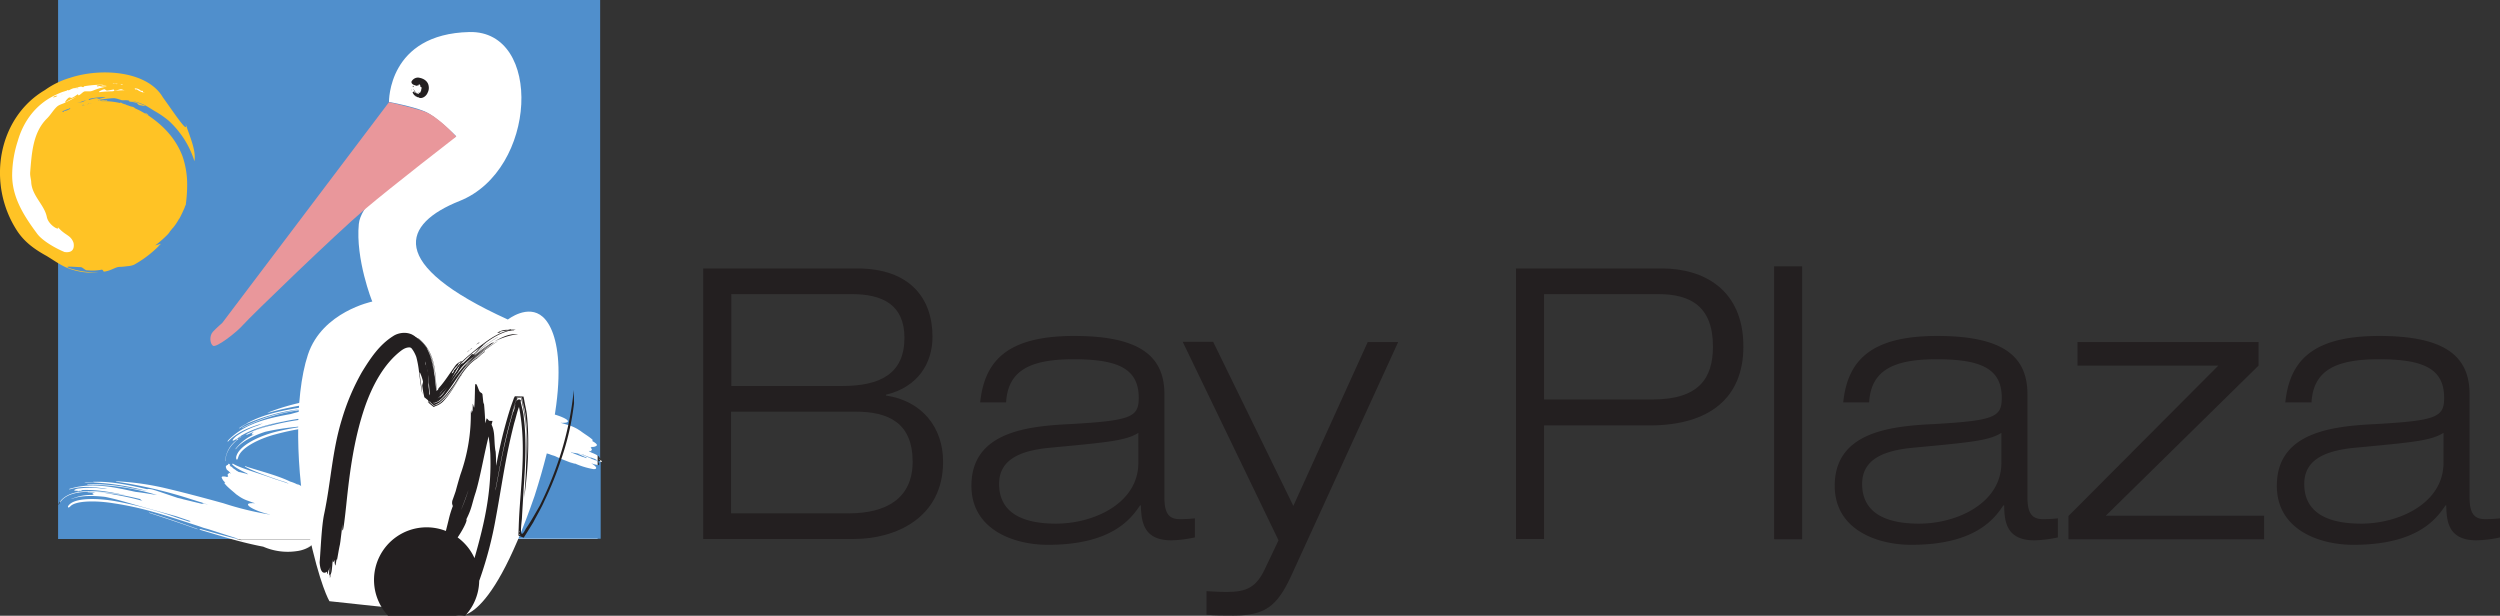 <svg id="Layer_1" data-name="Layer 1" xmlns="http://www.w3.org/2000/svg" viewBox="0 0 944.34 232.58"><rect x="0" y="0" width="944.34" height="232.58" fill="#333333" stroke="none"/><defs><style>.cls-1{fill:#fff;}.cls-2{fill:#508fcc;}.cls-3{fill:#e9979b;}.cls-4{fill:#231f20;}.cls-5{fill:#ffc325;}.cls-6{fill:none;}</style></defs><title>CH4586_Bay Plaza_Logo-cropped</title><rect class="cls-1" x="22.74" y="1.3" width="203" height="202.3"/><path class="cls-1" d="M226.54,173.5h-.2c.1.1.2.1.3.2v-.3Z"/><path class="cls-1" d="M91.64,181.5h0a1.73,1.73,0,0,0-.4-.3Z"/><path class="cls-1" d="M110.64,194.3l-.1.1A.1.1,0,0,1,110.64,194.3Z"/><path class="cls-1" d="M104.14,183.3l.6.1-5-1.6c-1.5-.5-3.1-1-4.4-1.5a10.46,10.46,0,0,1,1.9,1.2l1.7.4,4.7,1.4C103.54,183.1,103.94,183.2,104.14,183.3Z"/><path class="cls-1" d="M221.74,172.9h-.3a.1.1,0,0,1,.1.1C221.64,172.9,221.64,172.9,221.74,172.9Z"/><path class="cls-1" d="M221.84,173c-.1,0-.2-.1-.3-.1h-.2l.2.1Z"/><path class="cls-1" d="M205.24,169.2l-4.7-1.2.2.1-1.2-.3h-.1l.9.4.6.2a91,91,0,0,1,9.3,2.7c.6.1,1.3.1,2,.2C209.84,170.6,207.44,169.9,205.24,169.2Z"/><path class="cls-2" d="M226.24,174.4a.35.35,0,0,0-.2-.1h-.2a9,9,0,0,0-.9-.5c0-.1.3-.1.6.2l.5.4h0l-.6-.7h-.2l-.1-.2.1.2-.4-.3.5.3a5.2,5.2,0,0,0-1.4-.6,2.94,2.94,0,0,0-.9-.3v.1a15.71,15.71,0,0,0-2.3-.9l-.2-.2a3.54,3.54,0,0,0-.6-.1l-.6-.2h-.1l-.5-.1h-.1a22.38,22.38,0,0,0-2.3-.4l-1-.4.3.1c.2.1,0,.2.1.2,1.7.7,3.6,1.4,5.4,2.1.2,0,.3.1.5.1l-.2-.1h.3c-1-.5-2-1-3-1.4q-.45-.15-.3-.3a2.35,2.35,0,0,1,.8.2c1.5.6,3,1.2,4.4,1.9a6.89,6.89,0,0,1,1,.4c1.3.5,1.9,1.2,1.7,1.4,0,.2.1.5-.2.5a12.25,12.25,0,0,1-2.8-.7l.3.2c2.1,1.3,1.9,2.1.5,2A29.37,29.37,0,0,1,217,175l.2.2a14.27,14.27,0,0,1-2.2-.8l1.4.7c-2.4-1-4.7-1.8-6.5-2.7a6.89,6.89,0,0,0-.8-.3,10.72,10.72,0,0,1-1.7-.6,87.48,87.48,0,0,1-8.5-2.6,21.68,21.68,0,0,1-3-.8h-.1l.6.3c-.8-.2-1.2-.4-2-.6l.2.3c-4-.9-8.5-1.5-12.2-2.5l-.4-.1c-1.7-.1-3.3-.1-5.3-.3l1.9.3c-1.4-.1-2.8-.2-4.3-.4a51,51,0,0,1-10.8-2.3c-8-.7-16-1.1-23.9-1.1a3.78,3.78,0,0,1-.8-.1c0-.1.2-.1.6-.1,5.7-.2,11.5,0,17.4.3-4.8-.5-9.7-.9-14.7-1.1h-1.9l-1.9-.1a168.69,168.69,0,0,0-18.8.6,94.82,94.82,0,0,0-15.2,2.8c-6.9,1.8-13.4,5.3-14.3,8.7-.2.4-.2.9-.5.9s-.3-.4-.3-.9c.8-4.3,8.6-8.1,15.8-9.8a108.64,108.64,0,0,1,23.9-2.8c1.8-.1,3.6,0,5.3,0V160c0-.1.2-.2.4-.3-2,0-4-.1-6.1-.1-5.6.4-11.2,1-17.1,1.7a93.61,93.61,0,0,0-11.2,1.8c-4.3,1.4-8.7,3.5-11,6.4l-.2.2c-.1,0,0-.1,0-.2a17.92,17.92,0,0,1,7-5.4c-.5.1-.9.1-.9-.1s.3-.5.8-.9l-2.1.9c-.4.2-.8.3-.8.2s.3-.3.7-.5a44.38,44.38,0,0,1,8.9-3,86.73,86.73,0,0,1,11.3-2.2c-.5-.1-1-.1-1.2-.3h0l-1.8.3a71.43,71.43,0,0,0-15.8,4.5c-4.9,2.1-9.6,5.7-9.9,10.8,0,.2-.1.3-.1.4s-.1-.1,0-.3a10.29,10.29,0,0,1,4.4-7.7h0c-.1.1-.2,0-.1-.1s.3-.3.4-.3.1,0,.1.1c4.9-3.5,11.1-5.3,17.1-6.7-5.6,1.1-11.3,2.6-16.1,5.5a17.1,17.1,0,0,0-1.4,1.1c-.1.1-.3.2-.4.3s0-.1.1-.2l.4-.4c-.8.7-1.5,1.1-1.7.9s.5-.9,1.4-1.7a31.19,31.19,0,0,1,8.2-4l.9-.4.9-.4c-4.5,1.3-9.1,3-12.7,6.4-.3.3-.5.6-.6.5s.1-.4.4-.7c6.3-6.3,15.2-8.2,23.4-9.7,2.7-.8,5.5-1.4,8.3-2l-1.1.1a69.31,69.31,0,0,0-25.3,7.1l-.4.2.3-.3a66.28,66.28,0,0,1,12.1-4.8c3.5-.9,6.9-1.6,10.2-2.2a72.4,72.4,0,0,0-19.8,5.2,4.12,4.12,0,0,1-.8.3l-.1.1a15.76,15.76,0,0,0-2.4,1.5,1.69,1.69,0,0,1-.5.2c-.1,0,0-.1.2-.2a20.3,20.3,0,0,1,2.3-1.4l.4-.2c-.1,0,.1-.2.4-.3,6.2-3.3,13.3-4.7,20.2-5.8,0-.1.1-.1.3-.2a9.86,9.86,0,0,1,2.4-.5h.8c3.1-.2,6.1-.3,9.2-.3a12.48,12.48,0,0,1,2.1-.2c2.6-.3,5.3-.4,8-.6-.2,0-.3-.1-.3-.2a3.32,3.32,0,0,1,1.4-.2h1.1l-3.2-.2h-3.9a118,118,0,0,0-29.9,4.3l-.6.1c-.1,0-.1-.1.1-.1a83.65,83.65,0,0,1,18.2-4.8,207.15,207.15,0,0,1,25-1.7c8.8.3,17,.6,26,1.3a277.89,277.89,0,0,1,35.3,5.1c4.4.8,8.4,2.4,8.7,3.3.2.6-.9.8-2.8.7l1.1.3,1.7.5a16.8,16.8,0,0,1,3.7,1.6l1.1.7c1.4,1.1,3.7,2.4,4.7,3.5l-.4.2.3.2c.9.5,1.5,1,1.6,1.4l-.2.3a2.65,2.65,0,0,1-1.8.4c0,.1-.2.2-.4.3.5.5.7.9.1,1.1.4.2.2.3-.2.2l-.6-.1h0a2.18,2.18,0,0,0,.5.4l.6.3a15.86,15.86,0,0,1,1.8.8,5.12,5.12,0,0,1,1,.7,3.22,3.22,0,0,0,.4.7V0H21.94V203.6h65.4c-3.8-1.1-7.5-2.2-11.2-3.3a1.91,1.91,0,0,1-.8-.4c0-.1.3-.1.6,0,4.4,1.2,8.8,2.5,13.4,3.6h.6c-3.8-1.2-7.5-2.4-11.2-3.6l-1.8-.5-1.7-.6c-5.9-1.9-11.5-3.8-17.6-5.5a115.37,115.37,0,0,0-14.8-3.2c-6.7-1.1-14.4-1-16.3,1.2-.3.2-.5.5-.7.4s-.3-.5.1-.8c2.2-3,11.1-2.8,18.1-1.5a156.55,156.55,0,0,1,22.7,6.1l4.9,1.6V197c0-.1.2-.1.5-.1l-5.6-1.9c-5.3-1.5-10.6-2.9-16.1-4.5-3.8-1.1-7.2-2.1-10.7-2.8-4.4-.5-9-.6-12.4.7a.49.49,0,0,1-.3.1c-.1,0,0-.1.1-.1a18.78,18.78,0,0,1,8.5-1.4c-.5-.2-.8-.3-.7-.5s.4-.3,1.1-.4l-2.2-.1a3.78,3.78,0,0,1-.8-.1c0-.1.4-.2.8-.2a56.51,56.51,0,0,1,9.1,1.1,100.83,100.83,0,0,1,10.9,2.4,2.48,2.48,0,0,1-.9-.7h0l-1.7-.4a94.41,94.41,0,0,0-15.7-2.3c-5.1-.2-11,.4-13.2,4.6-.1.1-.2.3-.3.2a.77.77,0,0,1,.1-.3c1.4-2.5,4.1-3.9,7.2-4.4h0c-.1,0-.2-.1,0-.1s.4-.1.5-.1.1.1,0,.1c5.7-.8,11.9.3,17.7,1.3-5.4-1.2-10.9-2.2-16.3-2l-1.7.4h-.4c-.1,0,.1-.1.2-.1l.5-.1c-1,.1-1.8.1-1.8-.1s.8-.6,1.9-.7a32.42,32.42,0,0,1,8.8.1l.9.1h1c-4.5-.7-9.2-1.3-13.7,0-.4.1-.7.2-.8.1s.3-.2.7-.3c8.2-2.4,16.5-.4,24.4,1.3,2.7.3,5.4.8,8.1,1.2l-1-.3a88.91,88.91,0,0,0-25-3.6c-.2,0-.4,0-.4-.1a.58.58,0,0,1,.4-.1,73.14,73.14,0,0,1,12.4.8q5.1.9,9.9,1.8a95.86,95.86,0,0,0-19.4-3.2,2,2,0,0,1-.8-.1h-.2a26.45,26.45,0,0,0-2.7.2H32c-.1,0,0-.1.2-.1a24.62,24.62,0,0,1,2.6-.2h.4c-.1-.1.1-.1.5-.1,6.6-.2,13.4,1.3,19.9,2.8.1,0,.2-.1.3-.1a7.88,7.88,0,0,1,2.3.4l.7.2,8.3,2.8a19.45,19.45,0,0,1,2,.5l7.4,1.8-.2-.2a2.42,2.42,0,0,1,1.3.2l1,.3-2.8-1-.4-.1-3.2-1a174.85,174.85,0,0,0-28-6.6,4.33,4.33,0,0,1-.5-.1c-.1-.1-.1-.1.1-.1a104.09,104.09,0,0,1,17.7,2.4c7.7,1.8,15.2,3.8,22.8,5.9a116.38,116.38,0,0,0,17.7,4.3c-.1,0-.2-.1-.3-.1-4-.9-7.8-2.6-8.1-3.6-.2-.6.9-.7,2.7-.6l-1-.3-1.6-.6a13.34,13.34,0,0,1-3.6-1.8l-1-.7c-1.3-1.2-3.6-2.9-4.5-4.3l.4-.1-.2-.2a3.87,3.87,0,0,1-1.2-1.9l.3-.2a4.22,4.22,0,0,1,1.8.2.52.52,0,0,1,.4-.2c-.3-.7-.3-1.1.3-1.1-.2-.3-.1-.4.3-.2l.4.2h0c-.1-.2-.2-.2-.3-.4l-.4-.4c-.6-.6-.8-.5-1-1.1a2.4,2.4,0,0,1-.2-.8c.4-.6.5-.5.7-.6h.1c.1-.2.1-.2.1-.3v-.1h.2c.2.1.2,0,.3.1h.1c.1,0,.1,0,.1.1h0c-.1.1.1.2.1.3s-.2,0-.2-.1.1-.1.1-.2h0c-.4.2-.2.3-.2.3h.1l-.1.1.1-.1v0c.2.3.1.4.4.5s.5.3.5.4v-.1c.5.6.6.5,1.4,1.1l.2.2a.76.76,0,0,1,.4.2l.5.3h.1l.5.1h.1c.3.1.7.2,2,.5l.9.4-.3-.2c-.2-.1,0-.2,0-.2-2.2-1-4.7-2.3-5.6-3.3-.3-.2-.2-.3-.1-.4s0-.1.3,0c2.3,1.5,9.8,3.6,15.2,5.6,1.5.5,3.1,1,4.6,1.5l-.2-.1,1.2.5h.1l-.9-.5-.6-.2c-3.7-1.1-6.8-2.3-10-3.5a46.84,46.84,0,0,1-4.5-2c-.3-.2-.5-.3-.5-.4s.4,0,.7.2c4.9,1.6,11.7,3.3,16.4,5.6a14.43,14.43,0,0,1,3.1,1.3h.1l-.7-.5c.9.4,1.3.7,2.1,1.1l-.2-.4c2.2,1.1,4.7,1.8,7.6,5.2,1.4,1.1,2.4,5.4,2.1,6.7a13.08,13.08,0,0,1-1.2,4.6l-.3.7a10,10,0,0,1-1.8,2.9h106.5V174.3a3.93,3.93,0,0,0-.6-.2Zm-135.8-9.2c.1-.1.3-.2.4-.3s.2,0,.1.1-.3.3-.5.2C90.44,165.4,90.34,165.3,90.44,165.2Zm-33.8,28.5c5.9,1.8,11.8,3.9,17.7,6,.2.1.3.1.3.2a1,1,0,0,1-.4-.1q-8.85-3.15-17.7-6c-.2-.1-.3-.1-.3-.2A1,1,0,0,1,56.64,193.7Zm-26.4-8.3.5-.1c.1,0,.2.1,0,.1a4.33,4.33,0,0,1-.5.1C30.14,185.4,30,185.4,30.24,185.4Zm107.4-23.8a171.71,171.71,0,0,0-19,.3h-.4a1,1,0,0,1,.4-.1c6.3-.4,12.7-.5,19-.3.2,0,.3,0,.3.1Z"/><path class="cls-1" d="M216.94,168.2a1.73,1.73,0,0,0,.4.3l-.4-.3Z"/><path class="cls-1" d="M209.24,168.1l-4.9-1.2c.2.2-.2.1-.4,0l-.6-.1c1.7.5,3.4.9,5.1,1.4,1.5.5,3.3.9,4.7,1.4-.8-.4-1.5-.8-2.1-1.1Z"/><path class="cls-1" d="M223.54,172l-.3-.2Z"/><polygon class="cls-1" points="223.34 166.7 222.24 167.1 223.44 166.7 223.34 166.7"/><path class="cls-1" d="M89.94,203.6a27.59,27.59,0,0,0,2.7.8c-1.1-.3-2.2-.5-3.3-.8h-2c3.9,1.1,7.9,2.1,12.1,2.9a23.11,23.11,0,0,0,12.5,1.7,12.81,12.81,0,0,0,6.4-2.6,13.94,13.94,0,0,1-3,1.5,11.76,11.76,0,0,0,4.9-3.4H89.94Z"/><path class="cls-1" d="M222.14,174.3a2.6,2.6,0,0,1,1,.4c-.5-.3-1.1-.6-1.6-.9-1.6-.4-3.4-.9-5.2-1.4l.6.3,1.1.4c1.5.6,3.4,1.3,5.1,1.9l-.6-.4Z"/><path class="cls-1" d="M226.64,173.2v0Z"/><path class="cls-1" d="M227.34,174.2l-.2-.2c-.1-.1-.2-.1-.4-.3v.8h.6v-.1C227.24,174.3,227.24,174.3,227.34,174.2Z"/><path class="cls-1" d="M216.84,173.6c.1-.1-.2-.2-.6-.4-1.6-.7-3.2-1.3-5-1.9-.3-.1-.7-.2-1-.3a1.27,1.27,0,0,1-.6-.1,5.77,5.77,0,0,0-2.8-.2c-.1.1.1.3.4.5,2.9.8,5.9,1.5,8.7,2.3C216.34,173.6,216.74,173.7,216.84,173.6Z"/><path class="cls-1" d="M215.54,171.9a21,21,0,0,0-3.3-.6c1.3.4,2.7.7,4,1.1C215.84,172.2,215.54,172,215.54,171.9Z"/><path class="cls-1" d="M221.44,173.8c.6.2,1.2.3,1.8.5s.8.2.8.1-.4-.4-.9-.5c-.7-.3-1.5-.7-2.3-1-.2,0-.4-.1-.7-.1-1-.2-2.1-.5-3.2-.8l-.8-.2a1.49,1.49,0,0,0-.7,0v.1A26.37,26.37,0,0,1,221.44,173.8Z"/><path class="cls-1" d="M171.94,232.2s11.9,7.6,30-44.9c14.3-44.6,8.7-62.6,3.1-67.6s-13.2,1-13.2,1c-46.2-21-39.8-36.2-18.2-44.8,29.3-11.7,31.5-64.4,3.7-63.8-30.9.7-30.4,26.4-30.4,26.4s8.7,1.6,13.3,3.5,12.1,9.5,12.1,9.5-35.5,19.9-36.8,33.1,5,29.3,5.1,29.3-18.9,3.8-24.3,20-4.5,45,0,66.2,8.1,27,8.1,27Z"/><path class="cls-3" d="M146.94,38.6l-63,83.4s-2.1,1.8-3.5,3.3-1.2,4.4,0,5.3,8.9-5,11.5-8,35.2-34.5,45.7-43.4,34.7-27.6,34.7-27.6-7-7.8-12.1-9.5S146.94,38.6,146.94,38.6Z"/><path class="cls-4" d="M216.74,147.3a120.74,120.74,0,0,1-6.3,28.2,133.69,133.69,0,0,1-6.9,16.2,71.61,71.61,0,0,1-3.8,6.8c-.6,1-1.2,2-1.8,2.9-.7.1.4,1.6-1.8.6l.1-1.5c.2-6,.6-10.5.8-13.8.3-2.8-.4,3.7-.8,13.8.5.7-1.2.8,1.1,2.1l.9-1.5,2-3.2c1.3-2.2,2.6-4.8,4-7.5-1.9,3.3-3.7,6.6-5.6,9.3-2.8,5.5-1.6-2.3-1.5-3.8.2-3.9.5-7.9.7-11.9.6-8.9,1.1-17.7,0-26.5-.2-2.2-.9-4.3-1.3-6.5-2.1-.8-1.8,3.3-2.7,4.7-1.3,4.2-2.3,8.4-3.3,12.7-1.5,6.2-3.8,19.9-5.2,25.9,2.6-12.6,4.4-25.4,8.1-37.8.4-1.6,1-3.1,1.5-4.6l.4-1.1c.6-.2-1.2-.4,1.5-.5l.1.6.5,2.4a53.8,53.8,0,0,1,1.3,9.7c.3,6.5,0,13-.3,19.5l.2-2.1a128.8,128.8,0,0,0,0-20.6,28.48,28.48,0,0,0-.7-5.1l-.5-2.5-.3-1.3-.1-.6v-.1c.4,0-3.2-.1-1.7-.1h0l-.1.2-.1.3c-1.1,3.2-2.1,6.4-3,9.7-.6,2.2-1.2,4.5-1.7,6.8.5-2.3,1.1-4.6,1.7-6.8.8-2.9,1.6-5.8,2.6-8.7l.4-1.1.1-.3V150h0c-1.7-.1,2.3.1,1.9.1h0l.1.6.5,2.3a27,27,0,0,1,.9,4.8,92.77,92.77,0,0,1,.5,12.9c-.1,3.3-.3,6.4-.6,9.6l-.4,6.1-.1,1.9v-.1c.2-2.5,2.5-16.5,1-31.4-.2-1.9-.7-3.7-1-5.6l-.3-1.4h0c.7,0-6.2-.2-3.3-.1h0v.1l-.1.2-.2.3-.2.6-.9,2.5c-1.1,3.3-2,6.6-2.8,9.6-1.5,5.9-2.4,10.7-2.8,12.8-1.2,6.7-1.7,12.9-3.2,20.2-.5,2.5-1.1,4.4-1.4,6.3a14.19,14.19,0,0,1-.3,2.1c-1.1,4.8-3,9.3-4,13a34.68,34.68,0,0,1-2.8,5.2c-.6.9-1.2,1.7-1.6,2.4l-.1.2v.1h0c7.7,4.1,2.1,1.1,3.9,2.1h0v-.1l.2-.4a1.34,1.34,0,0,0,.1-.5c-.2-2.3-.1-.6,1.8-6.7.2-.7.6-3.3,1.1-4.7a101.88,101.88,0,0,0,3.1-12.4c1.7-8.8,2.6-10.6,3-18.7.3-1,.2-13.6-.1-13.6-.8-4.9.4-8.9-3.3-12.3-1,3.5-1.9,6.8-3,10.4-1.3,8.7-4.2,19.8-8.3,27.6-1.1,1.9-2.1,3.5-3,4.9l-.1.1h0a19.87,19.87,0,1,0,1.9,1h0v-.1l.1-.3.2-.6.3-1.2.6-2.3c.7-3,2-5.6,3.3-9.3.8-2.1,1.3-3.8,1.9-5s1.2-4.5,2-6.7l.1.6c.2-.8.8-2.2,1-3s.2-.6.3-.3c.1.5.1.9.6-.5a53.31,53.31,0,0,0,1.6-10.5c0-3.5-.2-6.9-.5-10.1a3,3,0,0,1-.3-.9l-.3-2.9c-.3-.6-.5-.4-.7-.7-.7,0-1.4-4-2-3-.2.4-.1,6-.4,8.6-.1.6-.3-.8-.6-1.3.1,3.3-.2,3.5-.4,2.1v1.5c-.1-.2-.3-.8-.3-.8a67.37,67.37,0,0,1-3.9,23.9c-.5,1.6-1.3,4.4-1.8,6.3-.3.9-1,2.9-1.3,3.7-.2,1.4.1,1.3.2,2a37.8,37.8,0,0,0-1.6,5.3l-.8,3.2-.4,1.6v.2h0l4.2,2.2h0l.1-.2.2-.3.4-.6c2.2-3.3,3.5-6.3,3-6.4,2.2-4.4,2-5.6,3.6-10.4,1.9-6.5,3.2-14.9,5.3-22.8l.8-3.2.2-.8h0c-1.1,0,2.4.1-2.5-.1h0v.4l.1.4.3,1.6c.5,2.1.7,4.2,1,6.4.1,1.6.3,3.2.3,4.7.5,16.3-3.6,30.2-7.5,43.6l-3.1,10.1-.1.3c-2.4-1.3,3.3,1.8,2.7,1.4h0v-.1l.1-.2.3-.6.6-1.2,1.2-2.4c.7-1.7,1.4-3.3,2-5.1a145.27,145.27,0,0,0,5.8-22.3c1.5-8,2.7-16.1,4.3-24.2.8-4,1.7-8,2.7-11.9.6-1.9,1-3.9,1.7-5.8l.9-2.8c-2.6.2-.3,1.7-.8,2.5,3.1,15.6.3,31.3-.1,45.3l-.1,2.6v.7h0c-.4-.1,3.8,1.5,2,.8V203l.1-.1.2-.3.7-1.1,2.6-4.2c1.5-2.9,3.1-5.5,4.3-8.3a120.9,120.9,0,0,0,6.2-15.4,99.59,99.59,0,0,0,4.9-21.3Z"/><path class="cls-4" d="M181.14,129.2l-1.4,1,.8-.4A1.13,1.13,0,0,0,181.14,129.2Z"/><polygon class="cls-4" points="178.54 131.1 178.34 131.3 178.14 131.5 178.54 131.1"/><path class="cls-4" d="M176.34,133.1a5.24,5.24,0,0,0,1.1-1A9,9,0,0,0,176.34,133.1Z"/><path class="cls-4" d="M178.24,131.7c-.2,0-.3,0-.1-.2h0l-.6.6Z"/><path class="cls-4" d="M178.24,131.7c.2,0,.5-.2.6-.2Z"/><path class="cls-4" d="M178.94,133.8c-.2.2-.5-.3-.9.2a35.69,35.69,0,0,1-2.7,2.8c-.1.3-1.2.6-1.5,1-.7,1.1-2,4.4-.9,2.7a20,20,0,0,1,4.9-5.5c1.6-1.6,3.1-3.2,4.8-4.7a13,13,0,0,1,1.5-1c-.7.4-1.4.8-2.2,1.2C180.94,131,180.34,132.5,178.94,133.8Z"/><path class="cls-4" d="M192.74,124.4a8.14,8.14,0,0,1-.9.2,6.58,6.58,0,0,0-4,1.1h.7c.7-.4.8-.5,0-.4a25.92,25.92,0,0,1,4.7-.5C193.14,124.6,193.14,124.5,192.74,124.4Z"/><polygon class="cls-4" points="194.14 124.7 193.24 124.8 193.24 124.9 194.14 124.8 194.14 124.7"/><path class="cls-4" d="M172.24,137.8c-2.3,3.1-4.2,6.3-6.6,8.9-.1.3-.1.5-.4.7l-.7.4-1.2.9c-.1.1-.3.2-.4.3h0c-.2.2-.1.2.1.2a1.27,1.27,0,0,0,.6-.1c-.1.1-.4.1-.6.1l-.8.1c-.6.5-.1-.1-.3-.7.3.8-.3,1,.3.7l.7-.4.2-.1c-.3.2-1.5.2-1,.7l-.1-1.8-.1-.7a4.47,4.47,0,0,1,0-2.3V144l-.2-2.7-.6-1.7a3.93,3.93,0,0,1,.2-.6,2.47,2.47,0,0,1-.4-.9c-.1.5-.2,1-.3,1.4-.2.6.8,1.2.3,2,.5-.8-.5-1.4-.3-2,.1-.4.2-.9.3-1.4a6.84,6.84,0,0,1-.3-2.9,4.25,4.25,0,0,1,.3,2.9,3.92,3.92,0,0,0,.4.9,3.93,3.93,0,0,0-.2.6l.6,1.7a50.25,50.25,0,0,0-.8-5.4c-.6-2.9-1.3-5.9-3.6-8.2-2.2-2.6-6.4-2.4-8.9-.7-5.2,3.3-8.5,8.3-11.7,13.5a84.42,84.42,0,0,0-7.6,17.9c-3.7,12-4.1,23.5-6.7,35.8-1,4.7-1.3,13.6-1.7,18.2.4,6.2,3.2,3.3,3.3,3,2.5-3.6,1.6-6.7,3.4-14.3-1.1,5.2-1-4,.8-8.8,2.9-6.9,2.1-17.2,4.4-25.7.5-2.1,1-4.3,1.7-6.8,2.1-6.4,4-12.3,7.2-17.8,2.7-5.1,7.7-12,11.4-11.8,1.5-.2,3.2,1.7,4.3,4.6a37.94,37.94,0,0,1,1.1,6.3c.4,2.9.7,5.4,1.2,7.9-.3-2.8-.6-4.7-1-7.7-.3-2,.9,1.3,1.2,2.6.2.6-.4,1.5-.2,2.1a31,31,0,0,0,.7,3.8v.2h0c.8.7-1.8-1.5,1.8,1.5h.1l.3.1c.2.1.3.2.5.1,2.8-1.1,2.9-3,3.9-3.8l1.9-1.9,1-1.2.5-.9a1.1,1.1,0,0,1-.8,0c.3-.4.8-.9,1.1-1.3-.3.4-.8.9-1.1,1.3a2.13,2.13,0,0,0,.8,0,46,46,0,0,1,3.9-6.8H174c-1,1.1-1.9,2.3-3,3.4.5-.5.6-.3.2.3l-.6.3a8.45,8.45,0,0,1,2.4-3.2,2.85,2.85,0,0,1,.4-.8c.4-.3.5-.1.6-.1l.6-.7A6.18,6.18,0,0,0,172.24,137.8Z"/><path class="cls-4" d="M162.14,149.5l.6-.3c-.2.1-1.4.4-.8.3l-.1-1.5C161.74,148.2,161.64,150.2,162.14,149.5Z"/><path class="cls-4" d="M124.44,212.8l.1-.5a6.64,6.64,0,0,1-.1,1.3c.7-5,1-11.7,1.2-16.1a18.36,18.36,0,0,0,.1-3.1c-.1-.2-.3,1-.4,2.6,0,.3-.1.7-.1,1-.3,2.2-.7,5-1,8l.2-1.8c-.1.9-.2,1.7-.3,2.7l.1-.3c-.3,3-.7,7.1-.7,9.1s.3,1.4.7-1.6Z"/><path class="cls-4" d="M125.44,207.2c-.2,1.8-.4,3.5-.6,5.2l-.1.3.2-.1h0c0-1.6.2-4.3.4-6.7l.1-.9v-.8c-.1-.2-.2.6-.3,1.7l-.1,1.3c-.3,3.2-.8,8.2-.7,10,0,.4.1.1.2,0a7.91,7.91,0,0,0,.4-2.7,18.39,18.39,0,0,0,.1-3.1l.1-.8v.6c0-.5.1-1.9.1-3l.1-1.6-.3.9v.7c-.1,1.6-.1,3.1-.3,4.9l-.1,2.2c0,.6.1.6.2-.1l.1-1-.1.4c.3-2.3.5-4.6.7-6.9,0-.4.1-.8.1-1-.1,0-.2.2-.2.5Z"/><path class="cls-4" d="M124.74,215.2a4.48,4.48,0,0,0-.1,1.2v.2c0-.2.1-.5.1-.7Z"/><path class="cls-4" d="M124.64,216.7v0Z"/><path class="cls-4" d="M158,127.9c7.3,6,6,14.1,7.1,21,0,.2,0,.4.1.4v-.4c-1.1-6.9.2-14.9-7-21a3.93,3.93,0,0,0-.6-.2C157.54,127.7,157.74,127.8,158,127.9Z"/><path class="cls-4" d="M183.54,131.2h0l.5-.3h0C183.94,131,183.64,131.1,183.54,131.2Z"/><path class="cls-4" d="M183,133a19.58,19.58,0,0,0-2.1,1.8l-.4.3c.1,0-.1.1-.3.3-6.1,3.8-7.9,11.5-14.4,16.8-.1,0-.2.1-.4.2a8.1,8.1,0,0,1-1.3.6l-.2.1h0c.3.3-2.6-2.2-1.4-1.2h0v-.5l-.1-.8v-.8q-.3-5-.9-9.6c-.2-.6-.3-1.4-.5-2.1-.7-2.5-1.6-5.3-3.5-6.7a.31.31,0,0,1,.1.2c-.1.1-.3-.5-.9-.6l-.8-.4a3.7,3.7,0,0,1,2,1.5l.2.2a10,10,0,0,1,1.5,2.9c1.8,4.9,2.2,10.3,2.6,15.5l.1,1v.3h0l1.5,1.3h0l.2-.1.6-.2a5.28,5.28,0,0,0,2.1-1.2,20.94,20.94,0,0,0,2.9-3.1c1.6-2.2,3-4.4,4.4-6.5.1-.1.2-.4.3-.5s.1,0,0,.1c-1.8,2.7-3.3,5.4-5.3,8-1.1,1.2-2,2.8-4.5,3.6l-.4.2-.2.1h-.1c.4.4-3.7-3-1.9-1.6h0V152l-.1-.6-.1-1.3-.3-2.7c-.6-7.8-3-20-9.8-15-6.5,4.9-11,13.2-13.9,21.7-4,11.9-5.6,24-6.9,36.6-.5,4.7-1,9-1.3,9.6-.2.3-.3-.7-.2-2.7l-.1,1.2-.1,1.5c-.2,1.7-.4,3.2-.5,4.1l-.2,1.3c-.4,1.7-.8,4.4-1.1,5.8l-.1-.3-.1.3c-.2,1.1-.3,1.8-.4,2.1l-.1-.1a5,5,0,0,1-.2-1.7.44.44,0,0,1-.1-.3c-.2.7-.3,1.1-.4.5-.1.4-.1.4-.1-.2v-.6h0a1.08,1.08,0,0,0-.1.6,3.2,3.2,0,0,0-.1.7c-.1,1.2-.1,1.2-.2,2.2s-.2,1.4-.2,1.4c-.3,1-.3,1-.3.8v-.2a6.73,6.73,0,0,0-.1,1,1,1,0,0,1-.1.4l-.1.2h0v-1.6l.2-1.1v-.2l.1-.3-.1.1.1-.6-.1.6a11.05,11.05,0,0,1,.2-1.8,5.94,5.94,0,0,0,.1-1.1h0a26.6,26.6,0,0,1,.3-2.8l.1-.3v-.7l.1-.7v-.2h0v-.7h0c0-.4,0-1,.1-2.6l.1-1.2v.3c0,.2-.1,0-.1.1-.3,3-.6,6.3-1,9.5a2.53,2.53,0,0,1-.2,1.2v-.9c.4-6.5,1-14.6,1.8-21.3l.6-5.3v.3l.2-1.4v-.2l-.2,1-.1.7c-.5,4.2-.9,7.9-1.3,11.9-.2,2.2-.4,4-.7,6a2,2,0,0,1-.1.8v-1.1c.5-6.8,1.2-14.6,2.1-20a30.72,30.72,0,0,1,.5-3.4v-.1l-.2.8c.1-.9.3-1.4.4-2.3l-.1.3c.6-4.6,1.4-9.5,2.4-13.7l.1-.5c.3-1.8.8-3.6,1.3-5.8l-.6,2.1c.4-1.6.7-3.1,1.1-4.8a67.18,67.18,0,0,1,4.5-11.5,65,65,0,0,1,7-11.6c2.9-3.3,6.1-7.8,12.2-7.7.6.1,1.1.2,1.2.2a8.14,8.14,0,0,1-.9-.1c-8.6.2-12,7.4-15.6,12.5,3-4.5,6.1-9.4,12.1-11.9a7.27,7.27,0,0,1,2.5-.4,5.14,5.14,0,0,1,2.5.6c7.5,5.1,6.5,13.2,7.6,20.1l.2,2.3.1,1.1v.3h0c1.5,1.2-2-1.7-1.7-1.4h.1l.3-.2c.8-.2,1.8-1.3,2.7-2.2,1.7-2,3.2-4.5,5-7,2.3-3.9,6.2-6.6,9.1-9.1,3.3-2.5,6.7-5.2,11.4-6.5a5.37,5.37,0,0,1,2.7-.2c.2.1-.9,0-2.1.3-4.9,1.2-8.5,4.1-12,6.8-3.3,2.6-7.2,5.7-9.4,9.7-1.2,1.9-2.5,3.7-3.8,5.4a11.07,11.07,0,0,1-2.1,2.2c-.4.3-.7.7-1.1.7l-.5.2-.1.1h0c2.8,2.3.8.6,1.4,1.1h0v-.5a81.42,81.42,0,0,0-1.7-13.7,20.42,20.42,0,0,0-2.2-5.8v.1a.69.69,0,0,1-.3-.4,20.42,20.42,0,0,1,2.5,6.6,61,61,0,0,1,1.4,9.4l.2,2.4.1,1.2v.9h0c1.2,1-1.6-1.3-1.3-1.1h.1a7,7,0,0,0,3.2-2.5c2.9-3.3,4.8-7,7.8-10.2a79.33,79.33,0,0,1,12.9-10,1.69,1.69,0,0,1,.5-.2c.1,0,0,0-.2.1a62.2,62.2,0,0,0-9.3,6.9,3,3,0,0,1,.8-.5q0,.15-.9.9l2-1.6c.4-.3.8-.6.8-.5a7.28,7.28,0,0,1-.7.6c-2.7,2.2-5.8,4.3-7.7,7.4-2.5,3.4-4.5,7.3-7.7,9.9.5-.3.8-.6,1-.6h0a8.64,8.64,0,0,0,1.3-1.4c6.4-9.6,15.1-20.6,28.1-22.3h.1c-4-.3-7.5,1.8-10.6,3.8h0c.1-.1.2-.1,0,0a1.33,1.33,0,0,1-.5.3h0c-5.7,4-11.1,8.6-14.4,14.7,3.1-5.6,7.9-10,13.1-13.6l1.7-1.3a1.87,1.87,0,0,0,.4-.3c.1,0-.1.1-.2.2l-.5.3a5.28,5.28,0,0,1,1.8-1c0,.1-.9.6-1.9,1.4-2.7,1.9-5.2,4.1-7.8,6.2a2.7,2.7,0,0,0-.8.7l-.7.8a78.63,78.63,0,0,1,12.2-9.3,7.23,7.23,0,0,0,.7-.4l-.6.4a92.08,92.08,0,0,0-10.7,8.2c-3.2,3-5.3,7.3-8.2,10.9a15.1,15.1,0,0,1-3.3,3.4l-1.2.5-.3.1c-.4-.3.7.7-.9-.6v-.1l-.1-.6-.2-2.3.1,1.2c.5,1-.8.5,1,2.6a11.92,11.92,0,0,0,2-.8,16.76,16.76,0,0,0,2.7-2.6,49.4,49.4,0,0,0,4-5.7c2.2-4.1,5.5-6.9,9.4-9.9a1.73,1.73,0,0,1,.4-.3l-.3.3c-3.8,3-7,5.5-9.3,9.7-2.2,3.2-3.9,6.5-7.3,8.8,6.5-4.9,8-12.4,14.2-16.4a3,3,0,0,1,.7-.5l.1-.1,2.2-1.9c.1-.1.3-.3.4-.3S183.14,132.8,183,133Zm-56,60.5v.2l.1-.6.2-.9S127.14,192.9,127,193.5Zm-.5,11.3h0a1.75,1.75,0,0,0-.1.5Zm16.7-69.5a69.2,69.2,0,0,0-6.2,10l1.3-2.5A50.77,50.77,0,0,1,143.24,135.3ZM126,201c.1-1,.3-1.8.4-2.5l.2-2.1c.2-1.9.3-3.7.5-5.6-.1.2,0-.2,0-.4l.1-.7-.6,5.9C126.44,197.4,126.24,199.3,126,201Zm-1,13.6v-.2C124.94,214.4,125,214.4,125,214.6Zm0,.5v0Zm.3-2.5-.1.4Zm1.8-1.7-.2-1,.2,1Z"/><path class="cls-5" d="M37.64,38.1a4.71,4.71,0,0,1,.5-.2,5.23,5.23,0,0,0,2.5.2l-.4-.2c-.5,0-.5.1-.1.2a7.19,7.19,0,0,0-2.9-.3C37.34,37.9,37.34,38.1,37.64,38.1Z"/><path class="cls-5" d="M56.14,43.6a2.81,2.81,0,0,0-1.4-1A3,3,0,0,0,56.14,43.6Z"/><path class="cls-5" d="M63.84,45.7a33.13,33.13,0,0,1,4,4.4,33.76,33.76,0,0,1,5.6,10.8c.6-3.6-1-7.6-3.5-14.5,1.8,5.4-4.4-4.1-8.4-9.6-5.8-10-23.3-11.3-35.1-7.4A31.43,31.43,0,0,0,17,34C-.86,44.5-5.06,69.3,6.34,87c3,4.7,7.3,7.5,11.3,9.7,2.8,1.7,5.7,3.8,8.3,4.7a25.22,25.22,0,0,0,11.2,1.5,33.12,33.12,0,0,1-10.9-1.6c-2.7-1,2.3-.4,4.2-.4.8,0,1.8,1.4,2.6,1.2a18.29,18.29,0,0,0,5.2-.2c.8-.2.7.8,1.1.7,2.6-.3,4.3-1.8,5.9-1.8,1.2,0,2.3-.2,3.4-.3a7.34,7.34,0,0,0,2-.5l1.2-.7A41.29,41.29,0,0,0,60,92.9h-.1l.9-.8c-.5.1-1.4.4-2.2.6h0a38.08,38.08,0,0,0,4.3-3.7l.1-.1a6.89,6.89,0,0,0,1.1-1.3c0-.1.1-.1.1-.2.4-.4.7-.9,1.1-1.3l.1-.1a21.12,21.12,0,0,0,2.1-3.1.1.1,0,0,1,.1-.1,10.93,10.93,0,0,0,.8-1.5c.1-.1.1-.2.2-.4.2-.4.4-.8.6-1.3.1-.1.1-.3.2-.4a6.94,6.94,0,0,0,.5-1.3c.1-.1.1-.3.2-.4s.1-.2.1-.3v-.1a55.19,55.19,0,0,0,.5-7.1,33.08,33.08,0,0,0-1.8-11.1c-2.6-6.7-7.3-11.6-13.2-15.5l-2.8-1.6-1.5-.7-.1-.1.1.1-.4-.2a2,2,0,0,0-1.2-.6l-.4-.1-2.1-.7h.2l-.3-.1-.9-.3-.5-.3a.44.44,0,0,0-.5.1,29.29,29.29,0,0,0-6.7-.7,2.14,2.14,0,0,1-.6-.1,6.21,6.21,0,0,1-1-.3l.6-.1h0a42.61,42.61,0,0,1,5-.6h.7l1,.2c.5.2,1,.3,1.5.5.7.2,1.7-.1,2.9.2.2,0,0,.4.4.4a8.49,8.49,0,0,1,2.4.5c.4,0,.7.7,1.1.8.9.1,3.1.7,1.9.1a40,40,0,0,0-4.8-1.7,22.15,22.15,0,0,1,5,1.6c1.1.6,2.5,1.5,3.8,2.3A34.5,34.5,0,0,1,63.84,45.7Zm-37.6-4.8h.4a4,4,0,0,1-2.3,1,1.4,1.4,0,0,0-.4.4c-.3.1-.3-.1-.4-.2l-.5.3h0l.5-.3h0a7.94,7.94,0,0,1,2.7-1C25.84,41.2,25.84,41.1,26.24,40.9ZM31,39.8a.59.59,0,0,1,.5-.2l.5.1Zm2.2-.7-.4-.1a.6.6,0,0,0,.4.1h.5l.9-.2a2.92,2.92,0,0,1-.9.2l-.5.2h0l-.1.1h-.2l.3-.1h0C33.44,39.2,33.34,39.2,33.24,39.1Zm4.4-1.8c-.4.1-1-.3-1.3-.2a12,12,0,0,0-2.4.6c-.3.2-.4-.3-.5-.2-1.2.3-1.9,1.1-2.7,1.1-.6.1-1.1.2-1.6.3l1.1-.3,4.1-1.4a27.56,27.56,0,0,1,5.1-.5C40.74,36.7,38.54,37,37.64,37.3Z"/><path class="cls-5" d="M47.34,39.3l-.2-.1A.31.31,0,0,1,47.34,39.3Z"/><path class="cls-5" d="M47.34,39.3h0l.1.1-.1-.1Z"/><path class="cls-5" d="M47.44,39.6l.4.1h.1a1.88,1.88,0,0,0,.8.2l-.7-.2h-.2l-.5-.3c.1.1.1.2-.1.2h.2Z"/><path class="cls-6" d="M156.34,32.4c-2.3,3.2,2.5,5.8,4.1,3S158.64,29.2,156.34,32.4Z"/><path class="cls-4" d="M155.34,33.6v.2l.1-.1C155.54,33.7,155.44,33.6,155.34,33.6Z"/><path class="cls-4" d="M155.34,34Z"/><path class="cls-4" d="M155.44,34.3v0Z"/><polygon class="cls-4" points="155.54 34 155.34 34 155.34 34 155.44 34.1 155.54 34"/><path class="cls-4" d="M155.54,34l.1-.1Z"/><path class="cls-4" d="M156.64,34.1s-.3,0-.2.1l.2.2c.1,0-.3.2-.2.2s.6.1.5,0-.3-.2-.3-.4a2.18,2.18,0,0,1-.4-.5l.1-.1a.22.22,0,0,0-.2.2A3.21,3.21,0,0,1,156.64,34.1Z"/><path class="cls-4" d="M156,32.4l.1.1c-.2,0-.2.2-.2.4h.2a.1.1,0,0,0-.1-.1,1.38,1.38,0,0,0,.4-.3C156.24,32.5,156.14,32.4,156,32.4Z"/><polygon class="cls-4" points="156.34 32.4 156.34 32.5 156.34 32.5 156.34 32.4"/><path class="cls-4" d="M155.84,34.9a5.3,5.3,0,0,0,.6,1c.1,0,.1-.1.1,0V36l.1.1h.1l.1-.1v.1l.1.1-.1-.1h-.1l.3.3h.1c.1,0,.2,0,.2.2h.1l.3.1.2-.1v.2l.1-.1-.1-.3c0-.2-.2.2-.2-.1,0,.3.2-.1.2.1l.1.3c.1-.1.2,0,.3.2-.1.1-.2,0-.3-.2l-.1.1v-.2l-.2.1c.2.1.3.2.5.2,1.3.5,2.8-.6,3.3-1.9a3.85,3.85,0,0,0,.4-2.4c-.2-1.7-1.6-3-4-3.3a2.84,2.84,0,0,0-2.5,1.5c-.2,1,1.2,1.4,1.3,1.4,1.1.5.8-.2,1.6.1-.5-.2,0-.8.4-.1.1,1.2.3.3.5.9v.3c-.2.5-.1,1.1-.4,1.2a1.06,1.06,0,0,1-.2.5c-.1,0-.2-.1-.3-.1s-.3,0-.5.1h.5c.1,0-.2.3-.3.4s0-.3,0-.2-.2.1-.3.1.1-.2.1-.2-.5.2-.5.1v-.2l-.1-.1h-.1l-.3.2v0l.3-.2a2.12,2.12,0,0,1-.7-.3h0c.1.1.1.2,0,.4,0-.1.1-.1.2-.1l-.1.1c-.1-.1-.3-.2-.1-.4h-.1c0-.1.1-.1.2-.1v-.1C155.94,34.7,155.84,34.9,155.84,34.9Z"/><path class="cls-4" d="M156.74,36.2h0l.1.2C156.94,36.2,156.84,36.2,156.74,36.2Z"/><path class="cls-1" d="M46.44,31.9l-1-.2.5.3C46.14,32.1,46.24,32,46.44,31.9Z"/><polygon class="cls-1" points="44.44 31.5 44.24 31.4 44.04 31.5 44.44 31.5"/><path class="cls-1" d="M42.54,31.5a1.39,1.39,0,0,0,.9,0A2.64,2.64,0,0,0,42.54,31.5Z"/><path class="cls-1" d="M44,31.8c-.1-.1-.1-.2.1-.3h0l-.6.1Z"/><path class="cls-1" d="M44,31.8c.1.1.3.2.3.3Z"/><path class="cls-1" d="M43.24,34.3c-.2.1-.1-.6-.4-.5a22.31,22.31,0,0,1-2.3.4c-.3.2-.9-.6-1.2-.5-.8.2-2.8,1.2-1.6,1.1a38,38,0,0,1,4.6-.3,28.45,28.45,0,0,1,4.1-.4,2.28,2.28,0,0,1,1.1.3c-.4-.2-.9-.4-1.4-.6C45.34,33.5,44.44,34.2,43.24,34.3Z"/><path class="cls-1" d="M53.84,34.3h-.6a3,3,0,0,0-2.4-.9l.3.4c.5.1.6-.1.2-.3a7.34,7.34,0,0,0,2.6,1.4C54,34.7,54.14,34.5,53.84,34.3Z"/><polygon class="cls-1" points="54.54 35 53.94 34.9 53.94 35 54.54 35.1 54.54 35"/><path class="cls-1" d="M38.64,32a38.52,38.52,0,0,0-6.9.6c-.1.2-.2.4-.5.3l-.6-.2-1,.2-.3.2h0c-.2.1-.1.2.1.3l.4.2a.76.76,0,0,1-.4-.2l-.6-.1-.9.3a1.61,1.61,0,0,1,.9-.3l.5-.2.1-.1-2.2.5-.4.2c-.5.2-.9.6-1.4.3l-.3.3H25l-1.6.5-.8.9a2,2,0,0,0-.5-.1,2.09,2.09,0,0,1-.4.6,3.75,3.75,0,0,0,1,.1c.5.2.4-1.1,1.1-.6-.7-.4-.6.8-1.1.6-.3,0-.6-.1-1-.1a3.16,3.16,0,0,1-1.7.6,1.83,1.83,0,0,1,1.7-.6,2.09,2.09,0,0,0,.4-.6,2,2,0,0,1,.5.1l.8-.9c-1,.4-2.1.9-3.1,1.4-6.7,3.4-11.4,9.4-13.6,17.1a42.89,42.89,0,0,0-2.1,12.3c-.2,8.5,4.1,15.5,9.3,22.5,2,2.9,7.5,5.9,10.5,7.1,4.3.6,3.4-3.2,3.4-3.4-1.1-3.3-3.4-2.7-6.3-6.5,2.1,2.5-3.1.1-3.8-3.3-.9-4.6-5.5-7.9-5.9-13,0-1.2-.5-2.4-.4-3.9.6-7.3,1-15.1,6.4-20.4,1.4-1.4,2.3-3.1,3.7-4.4,1-.9,2.5-1.1,3.4-1.7,1.6-.6,2.8-1.5,4.1-2.1a24.88,24.88,0,0,0-4,2c-1,.6.3-1.2,1-1.6.3-.3,1,.3,1.3,0a10,10,0,0,0,1.9-1.2c.3-.3.4.5.6.3,1-.5,1.6-1.5,2.4-1.5h1.5a2.77,2.77,0,0,0,.9-.1l.6-.2a2.51,2.51,0,0,1-.4-.7c.3,0,.7.1,1,.1-.3,0-.7-.1-1-.1a1.61,1.61,0,0,0,.4.7,23.32,23.32,0,0,1,4.7-1.4v-.1a6.16,6.16,0,0,1-2.9-.4c.4.1.4.3-.1.4l-.4-.3a2.75,2.75,0,0,1,2.5,0,3.21,3.21,0,0,0,.5-.3c.3.1.3.3.3.5l.6-.1A8.39,8.39,0,0,1,38.64,32Z"/><path class="cls-1" d="M28.84,33.4l.4-.2-1.8.4C27.94,33.9,28.44,33.6,28.84,33.4Z"/><path class="cls-4" d="M265.64,101.4h58.1c20,0,28.5,11.3,28.5,25.8,0,9.9-5.4,19-17.6,21.9v.3c13.5,2,21.6,11.9,21.6,25,0,21.3-18,29.2-33.8,29.2h-56.8V101.4Zm10.6,44.4h41.9c14.3,0,23.5-4.6,23.5-18.2,0-12.5-8.3-16.5-19.9-16.5h-45.5Zm0,48.1h44.5c13.7,0,24-5.4,24-19.5,0-14.7-9.2-18.9-21.5-18.9h-47.1v38.4Z"/><path class="cls-4" d="M370.24,152.1c1.6-15.6,10-25.2,35.5-25.2,24.9,0,34.1,7.7,34.1,22v38.9c0,6.2,1.7,8.3,5.9,8.3a52.53,52.53,0,0,0,5.6-.3V203a46.65,46.65,0,0,1-8.9,1.1c-10.7,0-11.3-7.3-11.5-13.2h-.3c-3.3,4.9-10.5,14.9-34.8,14.9-12.7,0-28.9-5.6-28.9-22.3,0-20.2,20.8-22.5,37.1-23.3,23.2-1.3,26.1-2.6,26.1-9.9,0-10.7-7.2-14.6-24.6-14.6-16.7,0-24.8,4.4-25.5,16.3h-9.8ZM430,163.5c-4.7,3-11.9,3.6-33.1,5.6-12.3,1.1-19.5,4.9-19.5,13.7,0,11.6,10,15,21.5,15,14.3,0,31.1-7.7,31.1-23Z"/><path class="cls-4" d="M516.64,129.2h11.5l-40.4,88.3c-5.4,11.7-10,15-21.8,15-3.3,0-7,0-10.2-.3v-8.9c2.3.1,4.7.3,7.6.3,7.6,0,11.3-1.7,14.7-9.2l4.9-10.3-36.2-75h11.5l30.3,62Z"/><path class="cls-4" d="M572.64,101.4h55.1c15.7,0,30.8,7.9,30.8,29.5,0,19.3-12.7,29.8-35.5,29.8h-39.8v42.9h-10.6Zm10.6,49.5h40.9c17.8,0,22.9-8.2,22.9-20,0-15.3-8.6-19.8-20.7-19.8h-43.1v39.8Z"/><path class="cls-4" d="M670.14,100.6h10.6V203.7h-10.6Z"/><path class="cls-4" d="M696.24,152.1c1.6-15.6,10-25.2,35.5-25.2,24.9,0,34.1,7.7,34.1,22v38.9c0,6.1,1.7,8.3,5.9,8.3a52.53,52.53,0,0,0,5.6-.3V203a46.65,46.65,0,0,1-8.9,1.1c-10.7,0-11.3-7.3-11.4-13.2h-.3c-3.3,4.9-10.4,14.9-34.8,14.9-12.7,0-28.9-5.6-28.9-22.3,0-20.2,20.8-22.5,37.1-23.3,23.2-1.3,26-2.6,26-9.9,0-10.7-7.2-14.6-24.6-14.6-16.7,0-24.8,4.4-25.5,16.3h-9.8ZM756,163.5c-4.7,3-11.9,3.6-33.1,5.6-12.3,1.1-19.5,4.9-19.5,13.7,0,11.6,10,15,21.5,15,14.3,0,31.1-7.7,31.1-23Z"/><path class="cls-4" d="M781.44,194.8l56.5-56.7h-53.2v-8.9h68.4v8.9l-57.7,56.7h59.8v8.9h-73.9v-8.9Z"/><path class="cls-4" d="M863.24,152.1c1.6-15.6,10-25.2,35.5-25.2,24.9,0,34.1,7.7,34.1,22v38.9c0,6.1,1.7,8.3,5.9,8.3a52.53,52.53,0,0,0,5.6-.3V203a46.65,46.65,0,0,1-8.9,1.1c-10.7,0-11.3-7.3-11.4-13.2h-.3c-3.3,4.9-10.4,14.9-34.8,14.9-12.7,0-28.9-5.6-28.9-22.3,0-20.2,20.8-22.5,37.1-23.3,23.2-1.3,26.1-2.6,26.1-9.9,0-10.7-7.2-14.6-24.6-14.6-16.7,0-24.8,4.4-25.5,16.3h-9.9ZM923,163.5c-4.7,3-11.9,3.6-33.1,5.6-12.3,1.1-19.5,4.9-19.5,13.7,0,11.6,10,15,21.5,15,14.3,0,31.1-7.7,31.1-23Z"/></svg>